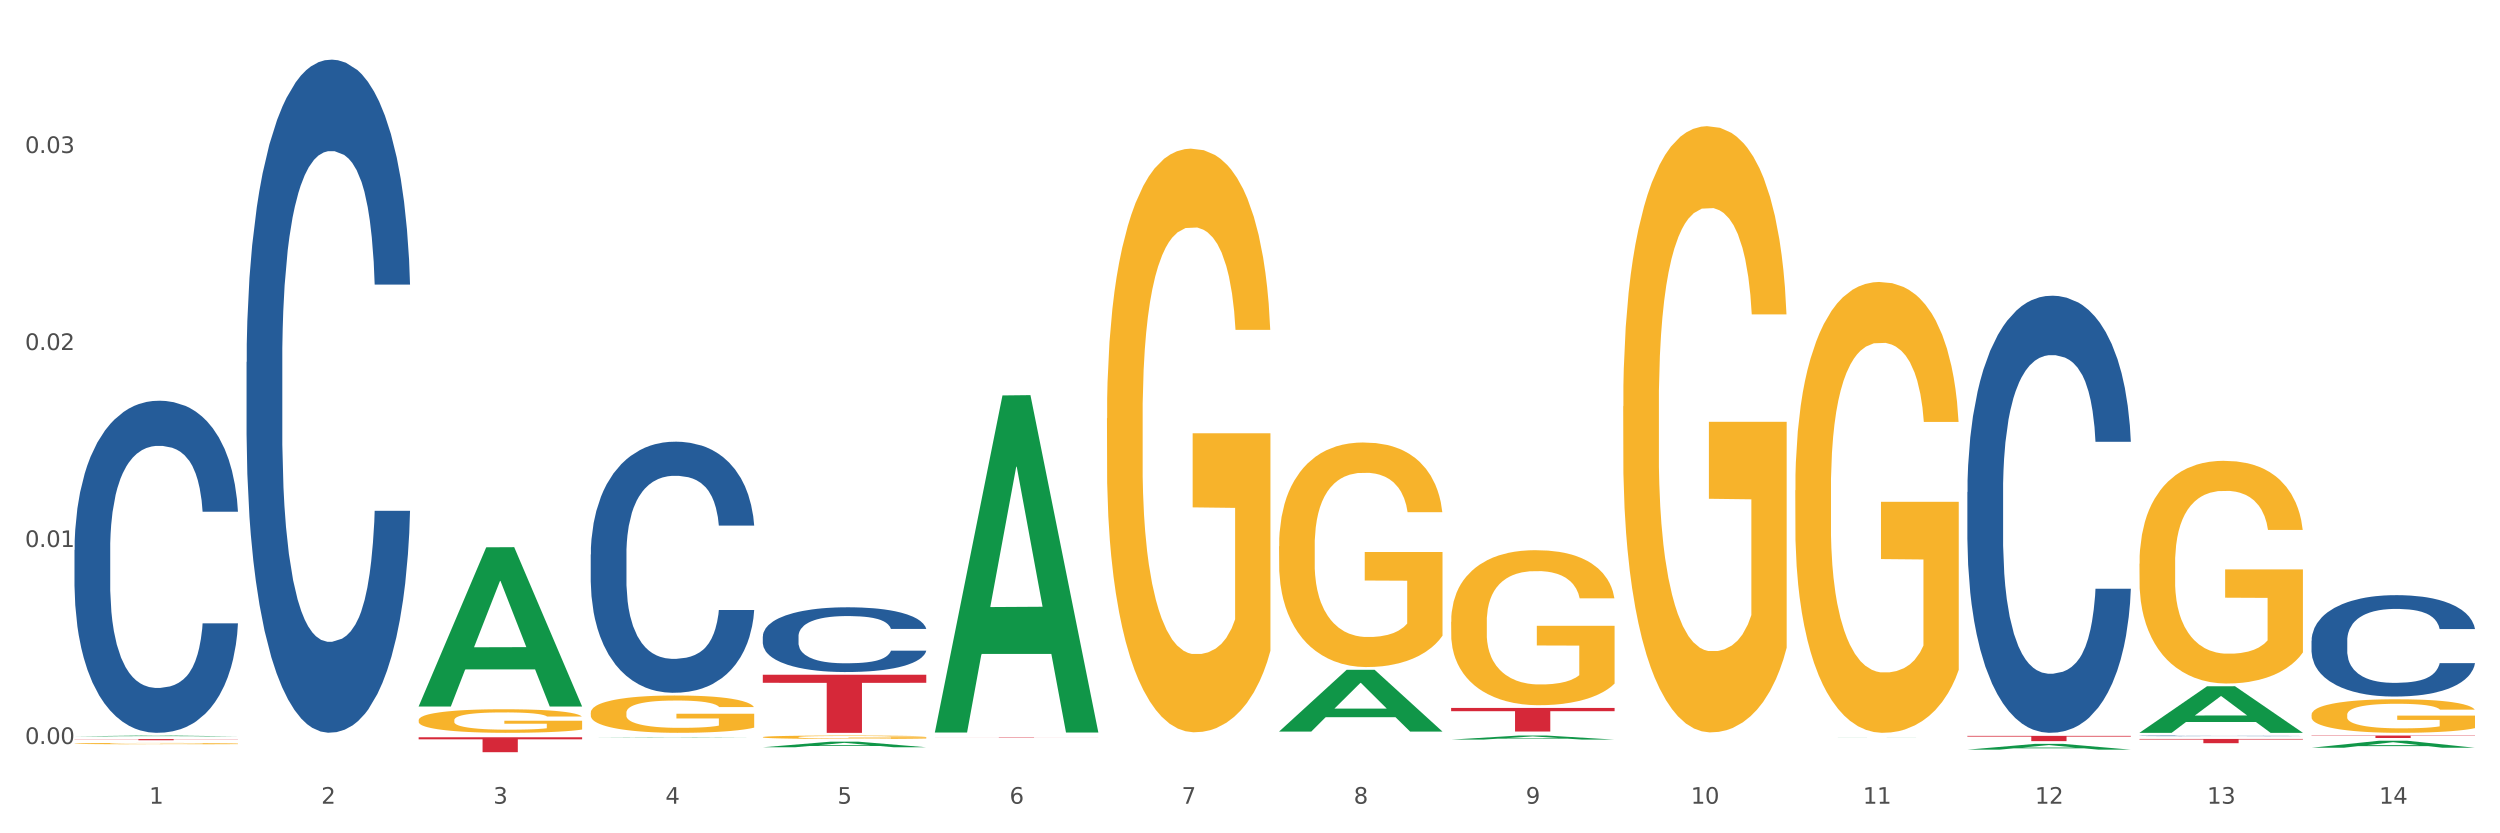 <?xml version="1.0" encoding="utf-8" standalone="no"?>
<!DOCTYPE svg PUBLIC "-//W3C//DTD SVG 1.1//EN"
  "http://www.w3.org/Graphics/SVG/1.1/DTD/svg11.dtd">
<svg xmlns:xlink="http://www.w3.org/1999/xlink" width="1080pt" height="360pt" viewBox="0 0 1080 360" xmlns="http://www.w3.org/2000/svg" version="1.1">
 <rect x="0" y="0" width="1080" height="360" fill="#333333" stroke="none"/>
 <defs>
  <style type="text/css">*{stroke-linejoin: round; stroke-linecap: butt}</style>
 </defs>
 <g id="figure_1">
  <g id="patch_1">
   <path d="M 0 360 
L 1080 360 
L 1080 0 
L 0 0 
z
" style="fill: #ffffff; stroke: #ffffff; stroke-linejoin: miter"/>
  </g>
  <g id="axes_1">
   <g id="matplotlib.axis_1">
    <g id="xtick_1">
     <g id="text_1">
      <!-- 1 -->
      <g style="fill: #4d4d4d" transform="translate(64.432 347.204) scale(0.096 -0.096)">
       <defs>
        <path id="DejaVuSans-31" d="M 794 531 
L 1825 531 
L 1825 4091 
L 703 3866 
L 703 4441 
L 1819 4666 
L 2450 4666 
L 2450 531 
L 3481 531 
L 3481 0 
L 794 0 
L 794 531 
z
" transform="scale(0.016)"/>
       </defs>
       <use xlink:href="#DejaVuSans-31"/>
      </g>
     </g>
    </g>
    <g id="xtick_2">
     <g id="text_2">
      <!-- 2 -->
      <g style="fill: #4d4d4d" transform="translate(138.771 347.204) scale(0.096 -0.096)">
       <defs>
        <path id="DejaVuSans-32" d="M 1228 531 
L 3431 531 
L 3431 0 
L 469 0 
L 469 531 
Q 828 903 1448 1529 
Q 2069 2156 2228 2338 
Q 2531 2678 2651 2914 
Q 2772 3150 2772 3378 
Q 2772 3750 2511 3984 
Q 2250 4219 1831 4219 
Q 1534 4219 1204 4116 
Q 875 4013 500 3803 
L 500 4441 
Q 881 4594 1212 4672 
Q 1544 4750 1819 4750 
Q 2544 4750 2975 4387 
Q 3406 4025 3406 3419 
Q 3406 3131 3298 2873 
Q 3191 2616 2906 2266 
Q 2828 2175 2409 1742 
Q 1991 1309 1228 531 
z
" transform="scale(0.016)"/>
       </defs>
       <use xlink:href="#DejaVuSans-32"/>
      </g>
     </g>
    </g>
    <g id="xtick_3">
     <g id="text_3">
      <!-- 3 -->
      <g style="fill: #4d4d4d" transform="translate(213.109 347.204) scale(0.096 -0.096)">
       <defs>
        <path id="DejaVuSans-33" d="M 2597 2516 
Q 3050 2419 3304 2112 
Q 3559 1806 3559 1356 
Q 3559 666 3084 287 
Q 2609 -91 1734 -91 
Q 1441 -91 1130 -33 
Q 819 25 488 141 
L 488 750 
Q 750 597 1062 519 
Q 1375 441 1716 441 
Q 2309 441 2620 675 
Q 2931 909 2931 1356 
Q 2931 1769 2642 2001 
Q 2353 2234 1838 2234 
L 1294 2234 
L 1294 2753 
L 1863 2753 
Q 2328 2753 2575 2939 
Q 2822 3125 2822 3475 
Q 2822 3834 2567 4026 
Q 2313 4219 1838 4219 
Q 1578 4219 1281 4162 
Q 984 4106 628 3988 
L 628 4550 
Q 988 4650 1302 4700 
Q 1616 4750 1894 4750 
Q 2613 4750 3031 4423 
Q 3450 4097 3450 3541 
Q 3450 3153 3228 2886 
Q 3006 2619 2597 2516 
z
" transform="scale(0.016)"/>
       </defs>
       <use xlink:href="#DejaVuSans-33"/>
      </g>
     </g>
    </g>
    <g id="xtick_4">
     <g id="text_4">
      <!-- 4 -->
      <g style="fill: #4d4d4d" transform="translate(287.448 347.204) scale(0.096 -0.096)">
       <defs>
        <path id="DejaVuSans-34" d="M 2419 4116 
L 825 1625 
L 2419 1625 
L 2419 4116 
z
M 2253 4666 
L 3047 4666 
L 3047 1625 
L 3713 1625 
L 3713 1100 
L 3047 1100 
L 3047 0 
L 2419 0 
L 2419 1100 
L 313 1100 
L 313 1709 
L 2253 4666 
z
" transform="scale(0.016)"/>
       </defs>
       <use xlink:href="#DejaVuSans-34"/>
      </g>
     </g>
    </g>
    <g id="xtick_5">
     <g id="text_5">
      <!-- 5 -->
      <g style="fill: #4d4d4d" transform="translate(361.787 347.204) scale(0.096 -0.096)">
       <defs>
        <path id="DejaVuSans-35" d="M 691 4666 
L 3169 4666 
L 3169 4134 
L 1269 4134 
L 1269 2991 
Q 1406 3038 1543 3061 
Q 1681 3084 1819 3084 
Q 2600 3084 3056 2656 
Q 3513 2228 3513 1497 
Q 3513 744 3044 326 
Q 2575 -91 1722 -91 
Q 1428 -91 1123 -41 
Q 819 9 494 109 
L 494 744 
Q 775 591 1075 516 
Q 1375 441 1709 441 
Q 2250 441 2565 725 
Q 2881 1009 2881 1497 
Q 2881 1984 2565 2268 
Q 2250 2553 1709 2553 
Q 1456 2553 1204 2497 
Q 953 2441 691 2322 
L 691 4666 
z
" transform="scale(0.016)"/>
       </defs>
       <use xlink:href="#DejaVuSans-35"/>
      </g>
     </g>
    </g>
    <g id="xtick_6">
     <g id="text_6">
      <!-- 6 -->
      <g style="fill: #4d4d4d" transform="translate(436.125 347.204) scale(0.096 -0.096)">
       <defs>
        <path id="DejaVuSans-36" d="M 2113 2584 
Q 1688 2584 1439 2293 
Q 1191 2003 1191 1497 
Q 1191 994 1439 701 
Q 1688 409 2113 409 
Q 2538 409 2786 701 
Q 3034 994 3034 1497 
Q 3034 2003 2786 2293 
Q 2538 2584 2113 2584 
z
M 3366 4563 
L 3366 3988 
Q 3128 4100 2886 4159 
Q 2644 4219 2406 4219 
Q 1781 4219 1451 3797 
Q 1122 3375 1075 2522 
Q 1259 2794 1537 2939 
Q 1816 3084 2150 3084 
Q 2853 3084 3261 2657 
Q 3669 2231 3669 1497 
Q 3669 778 3244 343 
Q 2819 -91 2113 -91 
Q 1303 -91 875 529 
Q 447 1150 447 2328 
Q 447 3434 972 4092 
Q 1497 4750 2381 4750 
Q 2619 4750 2861 4703 
Q 3103 4656 3366 4563 
z
" transform="scale(0.016)"/>
       </defs>
       <use xlink:href="#DejaVuSans-36"/>
      </g>
     </g>
    </g>
    <g id="xtick_7">
     <g id="text_7">
      <!-- 7 -->
      <g style="fill: #4d4d4d" transform="translate(510.464 347.204) scale(0.096 -0.096)">
       <defs>
        <path id="DejaVuSans-37" d="M 525 4666 
L 3525 4666 
L 3525 4397 
L 1831 0 
L 1172 0 
L 2766 4134 
L 525 4134 
L 525 4666 
z
" transform="scale(0.016)"/>
       </defs>
       <use xlink:href="#DejaVuSans-37"/>
      </g>
     </g>
    </g>
    <g id="xtick_8">
     <g id="text_8">
      <!-- 8 -->
      <g style="fill: #4d4d4d" transform="translate(584.803 347.204) scale(0.096 -0.096)">
       <defs>
        <path id="DejaVuSans-38" d="M 2034 2216 
Q 1584 2216 1326 1975 
Q 1069 1734 1069 1313 
Q 1069 891 1326 650 
Q 1584 409 2034 409 
Q 2484 409 2743 651 
Q 3003 894 3003 1313 
Q 3003 1734 2745 1975 
Q 2488 2216 2034 2216 
z
M 1403 2484 
Q 997 2584 770 2862 
Q 544 3141 544 3541 
Q 544 4100 942 4425 
Q 1341 4750 2034 4750 
Q 2731 4750 3128 4425 
Q 3525 4100 3525 3541 
Q 3525 3141 3298 2862 
Q 3072 2584 2669 2484 
Q 3125 2378 3379 2068 
Q 3634 1759 3634 1313 
Q 3634 634 3220 271 
Q 2806 -91 2034 -91 
Q 1263 -91 848 271 
Q 434 634 434 1313 
Q 434 1759 690 2068 
Q 947 2378 1403 2484 
z
M 1172 3481 
Q 1172 3119 1398 2916 
Q 1625 2713 2034 2713 
Q 2441 2713 2670 2916 
Q 2900 3119 2900 3481 
Q 2900 3844 2670 4047 
Q 2441 4250 2034 4250 
Q 1625 4250 1398 4047 
Q 1172 3844 1172 3481 
z
" transform="scale(0.016)"/>
       </defs>
       <use xlink:href="#DejaVuSans-38"/>
      </g>
     </g>
    </g>
    <g id="xtick_9">
     <g id="text_9">
      <!-- 9 -->
      <g style="fill: #4d4d4d" transform="translate(659.142 347.204) scale(0.096 -0.096)">
       <defs>
        <path id="DejaVuSans-39" d="M 703 97 
L 703 672 
Q 941 559 1184 500 
Q 1428 441 1663 441 
Q 2288 441 2617 861 
Q 2947 1281 2994 2138 
Q 2813 1869 2534 1725 
Q 2256 1581 1919 1581 
Q 1219 1581 811 2004 
Q 403 2428 403 3163 
Q 403 3881 828 4315 
Q 1253 4750 1959 4750 
Q 2769 4750 3195 4129 
Q 3622 3509 3622 2328 
Q 3622 1225 3098 567 
Q 2575 -91 1691 -91 
Q 1453 -91 1209 -44 
Q 966 3 703 97 
z
M 1959 2075 
Q 2384 2075 2632 2365 
Q 2881 2656 2881 3163 
Q 2881 3666 2632 3958 
Q 2384 4250 1959 4250 
Q 1534 4250 1286 3958 
Q 1038 3666 1038 3163 
Q 1038 2656 1286 2365 
Q 1534 2075 1959 2075 
z
" transform="scale(0.016)"/>
       </defs>
       <use xlink:href="#DejaVuSans-39"/>
      </g>
     </g>
    </g>
    <g id="xtick_10">
     <g id="text_10">
      <!-- 10 -->
      <g style="fill: #4d4d4d" transform="translate(730.426 347.204) scale(0.096 -0.096)">
       <defs>
        <path id="DejaVuSans-30" d="M 2034 4250 
Q 1547 4250 1301 3770 
Q 1056 3291 1056 2328 
Q 1056 1369 1301 889 
Q 1547 409 2034 409 
Q 2525 409 2770 889 
Q 3016 1369 3016 2328 
Q 3016 3291 2770 3770 
Q 2525 4250 2034 4250 
z
M 2034 4750 
Q 2819 4750 3233 4129 
Q 3647 3509 3647 2328 
Q 3647 1150 3233 529 
Q 2819 -91 2034 -91 
Q 1250 -91 836 529 
Q 422 1150 422 2328 
Q 422 3509 836 4129 
Q 1250 4750 2034 4750 
z
" transform="scale(0.016)"/>
       </defs>
       <use xlink:href="#DejaVuSans-31"/>
       <use xlink:href="#DejaVuSans-30" transform="translate(63.623 0)"/>
      </g>
     </g>
    </g>
    <g id="xtick_11">
     <g id="text_11">
      <!-- 11 -->
      <g style="fill: #4d4d4d" transform="translate(804.765 347.204) scale(0.096 -0.096)">
       <use xlink:href="#DejaVuSans-31"/>
       <use xlink:href="#DejaVuSans-31" transform="translate(63.623 0)"/>
      </g>
     </g>
    </g>
    <g id="xtick_12">
     <g id="text_12">
      <!-- 12 -->
      <g style="fill: #4d4d4d" transform="translate(879.104 347.204) scale(0.096 -0.096)">
       <use xlink:href="#DejaVuSans-31"/>
       <use xlink:href="#DejaVuSans-32" transform="translate(63.623 0)"/>
      </g>
     </g>
    </g>
    <g id="xtick_13">
     <g id="text_13">
      <!-- 13 -->
      <g style="fill: #4d4d4d" transform="translate(953.442 347.204) scale(0.096 -0.096)">
       <use xlink:href="#DejaVuSans-31"/>
       <use xlink:href="#DejaVuSans-33" transform="translate(63.623 0)"/>
      </g>
     </g>
    </g>
    <g id="xtick_14">
     <g id="text_14">
      <!-- 14 -->
      <g style="fill: #4d4d4d" transform="translate(1027.781 347.204) scale(0.096 -0.096)">
       <use xlink:href="#DejaVuSans-31"/>
       <use xlink:href="#DejaVuSans-34" transform="translate(63.623 0)"/>
      </g>
     </g>
    </g>
    <g id="xtick_15"/>
    <g id="xtick_16"/>
    <g id="xtick_17"/>
    <g id="xtick_18"/>
    <g id="xtick_19"/>
    <g id="xtick_20"/>
    <g id="xtick_21"/>
    <g id="xtick_22"/>
    <g id="xtick_23"/>
    <g id="xtick_24"/>
    <g id="xtick_25"/>
    <g id="xtick_26"/>
    <g id="xtick_27"/>
   </g>
   <g id="matplotlib.axis_2">
    <g id="ytick_1">
     <g id="text_15">
      <!-- 0.00 -->
      <g style="fill: #4d4d4d" transform="translate(10.8 321.401) scale(0.096 -0.096)">
       <defs>
        <path id="DejaVuSans-2e" d="M 684 794 
L 1344 794 
L 1344 0 
L 684 0 
L 684 794 
z
" transform="scale(0.016)"/>
       </defs>
       <use xlink:href="#DejaVuSans-30"/>
       <use xlink:href="#DejaVuSans-2e" transform="translate(63.623 0)"/>
       <use xlink:href="#DejaVuSans-30" transform="translate(95.41 0)"/>
       <use xlink:href="#DejaVuSans-30" transform="translate(159.033 0)"/>
      </g>
     </g>
    </g>
    <g id="ytick_2">
     <g id="text_16">
      <!-- 0.01 -->
      <g style="fill: #4d4d4d" transform="translate(10.8 236.3) scale(0.096 -0.096)">
       <use xlink:href="#DejaVuSans-30"/>
       <use xlink:href="#DejaVuSans-2e" transform="translate(63.623 0)"/>
       <use xlink:href="#DejaVuSans-30" transform="translate(95.41 0)"/>
       <use xlink:href="#DejaVuSans-31" transform="translate(159.033 0)"/>
      </g>
     </g>
    </g>
    <g id="ytick_3">
     <g id="text_17">
      <!-- 0.02 -->
      <g style="fill: #4d4d4d" transform="translate(10.8 151.199) scale(0.096 -0.096)">
       <use xlink:href="#DejaVuSans-30"/>
       <use xlink:href="#DejaVuSans-2e" transform="translate(63.623 0)"/>
       <use xlink:href="#DejaVuSans-30" transform="translate(95.41 0)"/>
       <use xlink:href="#DejaVuSans-32" transform="translate(159.033 0)"/>
      </g>
     </g>
    </g>
    <g id="ytick_4">
     <g id="text_18">
      <!-- 0.03 -->
      <g style="fill: #4d4d4d" transform="translate(10.8 66.098) scale(0.096 -0.096)">
       <use xlink:href="#DejaVuSans-30"/>
       <use xlink:href="#DejaVuSans-2e" transform="translate(63.623 0)"/>
       <use xlink:href="#DejaVuSans-30" transform="translate(95.41 0)"/>
       <use xlink:href="#DejaVuSans-33" transform="translate(159.033 0)"/>
      </g>
     </g>
    </g>
    <g id="ytick_5"/>
    <g id="ytick_6"/>
    <g id="ytick_7"/>
    <g id="ytick_8"/>
   </g>
   <g id="PolyCollection_1">
    <path d="M 32.175 318.117 
L 32.248 318.116 
L 61.37 317.754 
L 73.456 317.753 
L 102.797 318.117 
L 88.818 318.117 
L 82.484 318.033 
L 52.415 318.033 
L 52.197 318.034 
L 46.081 318.117 
L 32.175 318.117 
L 32.175 318.117 
L 56.201 317.982 
L 78.698 317.982 
L 67.559 317.831 
L 67.413 317.83 
L 67.267 317.831 
L 56.128 317.982 
L 56.201 317.982 
L 32.175 318.117 
z
" clip-path="url(#p3df655a1db)" style="fill: #109648"/>
    <path d="M 849.901 317.903 
L 920.523 317.903 
L 920.523 318.22 
L 892.742 318.222 
L 892.742 320.18 
L 877.514 320.18 
L 877.514 318.222 
L 849.901 318.22 
L 849.901 317.905 
L 849.901 317.903 
z
" clip-path="url(#p3df655a1db)" style="fill: #d62839"/>
    <path d="M 626.885 305.824 
L 697.506 305.824 
L 697.506 307.241 
L 669.726 307.25 
L 669.726 316.021 
L 654.497 316.021 
L 654.497 307.25 
L 626.885 307.241 
L 626.885 305.833 
L 626.885 305.824 
z
" clip-path="url(#p3df655a1db)" style="fill: #d62839"/>
    <path d="M 403.869 318.387 
L 474.49 318.387 
L 474.49 318.41 
L 446.71 318.41 
L 446.71 318.552 
L 431.481 318.552 
L 431.481 318.41 
L 403.869 318.41 
L 403.869 318.387 
L 403.869 318.387 
z
" clip-path="url(#p3df655a1db)" style="fill: #d62839"/>
    <path d="M 329.53 291.491 
L 400.152 291.491 
L 400.152 294.978 
L 372.371 295.001 
L 372.371 316.585 
L 357.143 316.585 
L 357.143 295.001 
L 329.53 294.978 
L 329.53 291.514 
L 329.53 291.491 
z
" clip-path="url(#p3df655a1db)" style="fill: #d62839"/>
    <path d="M 180.852 311.102 
L 180.936 311.093 
L 180.936 310.758 
L 181.103 310.469 
L 181.936 309.771 
L 183.187 309.194 
L 184.104 308.887 
L 185.021 308.635 
L 186.105 308.384 
L 187.439 308.123 
L 189.857 307.742 
L 191.358 307.546 
L 193.192 307.341 
L 196.528 307.044 
L 198.946 306.876 
L 201.447 306.736 
L 205.533 306.569 
L 208.201 306.494 
L 211.036 306.438 
L 214.454 306.401 
L 217.039 306.392 
L 222.709 306.42 
L 227.545 306.504 
L 229.879 306.569 
L 232.881 306.681 
L 234.465 306.755 
L 237.05 306.904 
L 239.718 307.099 
L 241.552 307.267 
L 244.304 307.583 
L 246.388 307.9 
L 248.306 308.291 
L 249.306 308.561 
L 250.057 308.812 
L 250.724 309.101 
L 251.391 309.557 
L 236.383 309.557 
L 235.799 309.231 
L 234.882 308.924 
L 233.548 308.626 
L 232.38 308.44 
L 230.379 308.207 
L 228.545 308.058 
L 226.627 307.947 
L 224.293 307.853 
L 222.458 307.807 
L 219.874 307.77 
L 214.788 307.779 
L 211.369 307.853 
L 209.034 307.947 
L 207.534 308.03 
L 206.2 308.123 
L 204.699 308.254 
L 202.948 308.449 
L 201.697 308.626 
L 200.446 308.85 
L 199.446 309.073 
L 198.529 309.334 
L 197.778 309.613 
L 197.195 309.901 
L 196.694 310.255 
L 196.277 310.842 
L 196.277 312.117 
L 196.444 312.406 
L 196.861 312.787 
L 197.361 313.076 
L 198.195 313.42 
L 198.946 313.653 
L 200.363 313.988 
L 201.947 314.267 
L 203.198 314.444 
L 204.449 314.593 
L 206.616 314.798 
L 209.034 314.966 
L 211.119 315.068 
L 213.954 315.161 
L 215.871 315.198 
L 217.539 315.217 
L 221.625 315.217 
L 224.543 315.189 
L 227.795 315.124 
L 230.296 315.04 
L 232.38 314.938 
L 234.715 314.77 
L 236.216 314.612 
L 236.216 312.666 
L 217.873 312.657 
L 217.873 311.363 
L 251.474 311.363 
L 251.474 315.161 
L 250.057 315.357 
L 248.473 315.534 
L 246.805 315.692 
L 244.304 315.887 
L 241.302 316.073 
L 238.634 316.204 
L 235.799 316.316 
L 232.464 316.418 
L 228.128 316.511 
L 225.46 316.548 
L 222.125 316.576 
L 218.206 316.585 
L 214.788 316.567 
L 211.452 316.52 
L 207.951 316.437 
L 204.532 316.316 
L 201.947 316.194 
L 199.362 316.046 
L 196.611 315.85 
L 194.443 315.664 
L 192.776 315.496 
L 190.941 315.282 
L 188.94 315.003 
L 187.439 314.752 
L 186.105 314.491 
L 184.688 314.156 
L 183.687 313.867 
L 182.687 313.504 
L 182.103 313.234 
L 181.436 312.815 
L 180.936 312.229 
L 180.852 311.102 
z
" clip-path="url(#p3df655a1db)" style="fill: #f7b32b"/>
    <path d="M 32.175 319.285 
L 102.797 319.285 
L 102.797 319.355 
L 75.017 319.356 
L 75.017 319.787 
L 59.788 319.787 
L 59.788 319.356 
L 32.175 319.355 
L 32.175 319.286 
L 32.175 319.285 
z
" clip-path="url(#p3df655a1db)" style="fill: #d62839"/>
    <path d="M 32.175 237.573 
L 32.258 237.442 
L 32.258 233.773 
L 32.509 228.794 
L 33.427 219.621 
L 34.596 212.677 
L 36.599 204.553 
L 37.684 201.146 
L 39.104 197.346 
L 42.025 191.187 
L 45.364 185.946 
L 47.702 183.063 
L 49.455 181.229 
L 53.378 177.953 
L 55.632 176.512 
L 57.969 175.332 
L 59.973 174.546 
L 63.312 173.629 
L 65.983 173.236 
L 69.072 173.105 
L 71.66 173.236 
L 75.082 173.76 
L 80.091 175.332 
L 82.011 176.25 
L 84.599 177.822 
L 87.27 179.918 
L 89.44 182.015 
L 91.945 185.029 
L 94.533 188.96 
L 97.037 193.939 
L 98.79 198.525 
L 100.209 203.373 
L 101.461 209.27 
L 102.379 215.69 
L 102.797 221.063 
L 87.52 221.063 
L 87.103 216.214 
L 86.268 210.973 
L 85.434 207.435 
L 84.515 204.553 
L 83.096 201.277 
L 81.844 199.18 
L 79.757 196.691 
L 77.837 195.118 
L 76.251 194.201 
L 74.331 193.415 
L 70.241 192.629 
L 67.319 192.629 
L 65.482 192.891 
L 63.229 193.546 
L 61.309 194.463 
L 59.055 196.035 
L 57.302 197.739 
L 55.549 199.966 
L 54.547 201.539 
L 53.044 204.422 
L 52.043 206.78 
L 50.707 210.842 
L 49.956 213.725 
L 48.62 221.194 
L 48.036 226.697 
L 47.785 230.497 
L 47.618 234.69 
L 47.618 255.131 
L 48.119 264.303 
L 48.537 268.234 
L 49.204 272.69 
L 50.457 278.455 
L 52.293 284.089 
L 54.213 288.151 
L 55.799 290.641 
L 57.302 292.475 
L 58.804 293.917 
L 60.641 295.227 
L 62.143 296.013 
L 64.397 296.8 
L 67.069 297.193 
L 69.155 297.193 
L 73.413 296.537 
L 75.333 295.882 
L 77.169 294.965 
L 79.173 293.524 
L 80.759 291.951 
L 81.677 290.772 
L 83.18 288.282 
L 84.348 285.662 
L 85.35 282.648 
L 86.018 280.027 
L 86.769 276.096 
L 87.353 271.641 
L 87.52 269.283 
L 102.797 269.283 
L 102.463 274 
L 101.879 278.586 
L 100.71 284.745 
L 99.792 288.282 
L 98.372 292.607 
L 96.87 296.275 
L 94.783 300.337 
L 92.863 303.351 
L 90.86 305.972 
L 88.689 308.33 
L 84.766 311.606 
L 83.347 312.523 
L 80.341 314.096 
L 78.004 315.013 
L 74.581 315.93 
L 71.075 316.454 
L 67.402 316.585 
L 64.147 316.323 
L 60.557 315.537 
L 58.303 314.751 
L 55.799 313.572 
L 52.877 311.737 
L 50.123 309.51 
L 47.535 306.889 
L 45.114 303.875 
L 42.86 300.468 
L 39.938 294.834 
L 37.768 289.331 
L 36.182 284.22 
L 35.097 279.896 
L 34.011 274.393 
L 33.427 270.593 
L 32.509 261.421 
L 32.175 252.904 
L 32.175 237.573 
z
" clip-path="url(#p3df655a1db)" style="fill: #255c99"/>
    <path d="M 106.514 156.415 
L 106.597 156.149 
L 106.597 148.714 
L 106.848 138.622 
L 107.766 120.033 
L 108.935 105.959 
L 110.938 89.494 
L 112.023 82.589 
L 113.442 74.888 
L 116.364 62.407 
L 119.703 51.784 
L 122.04 45.942 
L 123.794 42.224 
L 127.717 35.585 
L 129.971 32.664 
L 132.308 30.274 
L 134.312 28.681 
L 137.651 26.822 
L 140.322 26.025 
L 143.411 25.759 
L 145.998 26.025 
L 149.421 27.087 
L 154.43 30.274 
L 156.35 32.133 
L 158.937 35.32 
L 161.609 39.569 
L 163.779 43.818 
L 166.283 49.925 
L 168.871 57.892 
L 171.376 67.984 
L 173.129 77.278 
L 174.548 87.104 
L 175.8 99.054 
L 176.718 112.066 
L 177.135 122.954 
L 161.859 122.954 
L 161.442 113.129 
L 160.607 102.506 
L 159.772 95.336 
L 158.854 89.494 
L 157.435 82.855 
L 156.183 78.606 
L 154.096 73.56 
L 152.176 70.374 
L 150.59 68.515 
L 148.67 66.921 
L 144.579 65.328 
L 141.658 65.328 
L 139.821 65.859 
L 137.567 67.187 
L 135.647 69.046 
L 133.393 72.232 
L 131.64 75.685 
L 129.887 80.199 
L 128.886 83.386 
L 127.383 89.228 
L 126.381 94.008 
L 125.046 102.241 
L 124.294 108.083 
L 122.959 123.22 
L 122.374 134.373 
L 122.124 142.075 
L 121.957 150.573 
L 121.957 192 
L 122.458 210.589 
L 122.875 218.556 
L 123.543 227.585 
L 124.795 239.27 
L 126.632 250.689 
L 128.552 258.921 
L 130.138 263.967 
L 131.64 267.685 
L 133.143 270.606 
L 134.979 273.261 
L 136.482 274.855 
L 138.736 276.448 
L 141.407 277.245 
L 143.494 277.245 
L 147.751 275.917 
L 149.671 274.589 
L 151.508 272.73 
L 153.511 269.809 
L 155.097 266.622 
L 156.016 264.232 
L 157.518 259.187 
L 158.687 253.875 
L 159.689 247.768 
L 160.357 242.456 
L 161.108 234.49 
L 161.692 225.461 
L 161.859 220.68 
L 177.135 220.68 
L 176.802 230.241 
L 176.217 239.535 
L 175.049 252.016 
L 174.13 259.187 
L 172.711 267.95 
L 171.209 275.386 
L 169.122 283.618 
L 167.202 289.726 
L 165.198 295.037 
L 163.028 299.817 
L 159.104 306.456 
L 157.685 308.315 
L 154.68 311.502 
L 152.343 313.361 
L 148.92 315.22 
L 145.414 316.282 
L 141.741 316.548 
L 138.486 316.016 
L 134.896 314.423 
L 132.642 312.83 
L 130.138 310.44 
L 127.216 306.722 
L 124.461 302.207 
L 121.874 296.896 
L 119.453 290.788 
L 117.199 283.884 
L 114.277 272.465 
L 112.107 261.311 
L 110.521 250.954 
L 109.435 242.191 
L 108.35 231.037 
L 107.766 223.336 
L 106.848 204.747 
L 106.514 187.485 
L 106.514 156.415 
z
" clip-path="url(#p3df655a1db)" style="fill: #255c99"/>
    <path d="M 255.191 239.545 
L 255.275 239.446 
L 255.275 236.672 
L 255.525 232.907 
L 256.443 225.972 
L 257.612 220.721 
L 259.615 214.578 
L 260.701 212.002 
L 262.12 209.129 
L 265.041 204.472 
L 268.381 200.509 
L 270.718 198.33 
L 272.471 196.943 
L 276.394 194.466 
L 278.648 193.376 
L 280.986 192.484 
L 282.989 191.89 
L 286.328 191.196 
L 288.999 190.899 
L 292.088 190.8 
L 294.676 190.899 
L 298.098 191.296 
L 303.107 192.484 
L 305.027 193.178 
L 307.615 194.367 
L 310.286 195.952 
L 312.457 197.537 
L 314.961 199.816 
L 317.549 202.788 
L 320.053 206.553 
L 321.806 210.021 
L 323.225 213.686 
L 324.477 218.145 
L 325.396 222.999 
L 325.813 227.061 
L 310.537 227.061 
L 310.119 223.396 
L 309.284 219.433 
L 308.45 216.758 
L 307.531 214.578 
L 306.112 212.101 
L 304.86 210.516 
L 302.773 208.634 
L 300.853 207.445 
L 299.267 206.751 
L 297.347 206.157 
L 293.257 205.562 
L 290.335 205.562 
L 288.499 205.76 
L 286.245 206.256 
L 284.325 206.949 
L 282.071 208.138 
L 280.318 209.426 
L 278.565 211.11 
L 277.563 212.299 
L 276.06 214.479 
L 275.059 216.262 
L 273.723 219.334 
L 272.972 221.513 
L 271.636 227.161 
L 271.052 231.322 
L 270.801 234.195 
L 270.634 237.365 
L 270.634 252.821 
L 271.135 259.756 
L 271.553 262.728 
L 272.22 266.097 
L 273.473 270.456 
L 275.309 274.716 
L 277.229 277.788 
L 278.815 279.67 
L 280.318 281.057 
L 281.82 282.147 
L 283.657 283.138 
L 285.159 283.732 
L 287.413 284.327 
L 290.085 284.624 
L 292.172 284.624 
L 296.429 284.128 
L 298.349 283.633 
L 300.185 282.94 
L 302.189 281.85 
L 303.775 280.661 
L 304.693 279.769 
L 306.196 277.887 
L 307.364 275.905 
L 308.366 273.627 
L 309.034 271.645 
L 309.785 268.673 
L 310.37 265.304 
L 310.537 263.521 
L 325.813 263.521 
L 325.479 267.088 
L 324.895 270.555 
L 323.726 275.212 
L 322.808 277.887 
L 321.389 281.156 
L 319.886 283.93 
L 317.799 287.002 
L 315.879 289.28 
L 313.876 291.262 
L 311.705 293.045 
L 307.782 295.522 
L 306.363 296.216 
L 303.358 297.404 
L 301.02 298.098 
L 297.598 298.792 
L 294.092 299.188 
L 290.419 299.287 
L 287.163 299.089 
L 283.573 298.494 
L 281.32 297.9 
L 278.815 297.008 
L 275.893 295.621 
L 273.139 293.937 
L 270.551 291.955 
L 268.13 289.677 
L 265.876 287.101 
L 262.955 282.841 
L 260.784 278.679 
L 259.198 274.815 
L 258.113 271.546 
L 257.028 267.385 
L 256.443 264.512 
L 255.525 257.576 
L 255.191 251.137 
L 255.191 239.545 
z
" clip-path="url(#p3df655a1db)" style="fill: #255c99"/>
    <path d="M 329.53 274.916 
L 329.613 274.89 
L 329.613 274.175 
L 329.864 273.204 
L 330.782 271.415 
L 331.951 270.061 
L 333.954 268.477 
L 335.039 267.813 
L 336.458 267.072 
L 339.38 265.871 
L 342.719 264.849 
L 345.057 264.287 
L 346.81 263.929 
L 350.733 263.29 
L 352.987 263.009 
L 355.324 262.779 
L 357.328 262.626 
L 360.667 262.447 
L 363.338 262.371 
L 366.427 262.345 
L 369.015 262.371 
L 372.437 262.473 
L 377.446 262.779 
L 379.366 262.958 
L 381.954 263.265 
L 384.625 263.674 
L 386.795 264.082 
L 389.3 264.67 
L 391.887 265.437 
L 394.392 266.408 
L 396.145 267.302 
L 397.564 268.247 
L 398.816 269.397 
L 399.734 270.649 
L 400.152 271.696 
L 384.875 271.696 
L 384.458 270.751 
L 383.623 269.729 
L 382.788 269.039 
L 381.87 268.477 
L 380.451 267.838 
L 379.199 267.43 
L 377.112 266.944 
L 375.192 266.637 
L 373.606 266.459 
L 371.686 266.305 
L 367.595 266.152 
L 364.674 266.152 
L 362.837 266.203 
L 360.583 266.331 
L 358.663 266.51 
L 356.41 266.816 
L 354.656 267.148 
L 352.903 267.583 
L 351.902 267.889 
L 350.399 268.452 
L 349.397 268.911 
L 348.062 269.704 
L 347.31 270.266 
L 345.975 271.722 
L 345.391 272.795 
L 345.14 273.536 
L 344.973 274.354 
L 344.973 278.339 
L 345.474 280.128 
L 345.891 280.895 
L 346.559 281.763 
L 347.811 282.887 
L 349.648 283.986 
L 351.568 284.778 
L 353.154 285.264 
L 354.656 285.621 
L 356.159 285.902 
L 357.996 286.158 
L 359.498 286.311 
L 361.752 286.464 
L 364.423 286.541 
L 366.51 286.541 
L 370.768 286.413 
L 372.688 286.286 
L 374.524 286.107 
L 376.528 285.826 
L 378.114 285.519 
L 379.032 285.289 
L 380.534 284.804 
L 381.703 284.293 
L 382.705 283.705 
L 383.373 283.194 
L 384.124 282.428 
L 384.708 281.559 
L 384.875 281.099 
L 400.152 281.099 
L 399.818 282.019 
L 399.233 282.913 
L 398.065 284.114 
L 397.146 284.804 
L 395.727 285.647 
L 394.225 286.362 
L 392.138 287.154 
L 390.218 287.742 
L 388.214 288.253 
L 386.044 288.713 
L 382.121 289.352 
L 380.701 289.53 
L 377.696 289.837 
L 375.359 290.016 
L 371.936 290.195 
L 368.43 290.297 
L 364.757 290.323 
L 361.502 290.271 
L 357.912 290.118 
L 355.658 289.965 
L 353.154 289.735 
L 350.232 289.377 
L 347.477 288.943 
L 344.89 288.432 
L 342.469 287.844 
L 340.215 287.18 
L 337.293 286.081 
L 335.123 285.008 
L 333.537 284.012 
L 332.452 283.168 
L 331.366 282.095 
L 330.782 281.354 
L 329.864 279.566 
L 329.53 277.905 
L 329.53 274.916 
z
" clip-path="url(#p3df655a1db)" style="fill: #255c99"/>
    <path d="M 924.24 319.209 
L 994.861 319.209 
L 994.861 319.466 
L 967.081 319.468 
L 967.081 321.06 
L 951.852 321.06 
L 951.852 319.468 
L 924.24 319.466 
L 924.24 319.211 
L 924.24 319.209 
z
" clip-path="url(#p3df655a1db)" style="fill: #d62839"/>
    <path d="M 849.901 212.591 
L 849.984 212.418 
L 849.984 207.59 
L 850.235 201.036 
L 851.153 188.964 
L 852.322 179.823 
L 854.325 169.131 
L 855.41 164.647 
L 856.829 159.645 
L 859.751 151.539 
L 863.09 144.641 
L 865.428 140.847 
L 867.181 138.432 
L 871.104 134.121 
L 873.358 132.224 
L 875.695 130.672 
L 877.699 129.637 
L 881.038 128.43 
L 883.709 127.912 
L 886.798 127.74 
L 889.386 127.912 
L 892.808 128.602 
L 897.817 130.672 
L 899.737 131.879 
L 902.325 133.948 
L 904.996 136.708 
L 907.166 139.467 
L 909.671 143.434 
L 912.258 148.608 
L 914.763 155.161 
L 916.516 161.197 
L 917.935 167.578 
L 919.187 175.339 
L 920.105 183.79 
L 920.523 190.861 
L 905.246 190.861 
L 904.829 184.48 
L 903.994 177.581 
L 903.159 172.925 
L 902.241 169.131 
L 900.822 164.819 
L 899.57 162.06 
L 897.483 158.783 
L 895.563 156.713 
L 893.977 155.506 
L 892.057 154.471 
L 887.966 153.437 
L 885.045 153.437 
L 883.208 153.781 
L 880.954 154.644 
L 879.034 155.851 
L 876.78 157.921 
L 875.027 160.163 
L 873.274 163.094 
L 872.273 165.164 
L 870.77 168.958 
L 869.768 172.062 
L 868.433 177.409 
L 867.681 181.203 
L 866.346 191.033 
L 865.761 198.277 
L 865.511 203.278 
L 865.344 208.797 
L 865.344 235.701 
L 865.845 247.773 
L 866.262 252.947 
L 866.93 258.811 
L 868.182 266.399 
L 870.019 273.815 
L 871.939 279.161 
L 873.525 282.438 
L 875.027 284.852 
L 876.53 286.75 
L 878.367 288.474 
L 879.869 289.509 
L 882.123 290.544 
L 884.794 291.061 
L 886.881 291.061 
L 891.139 290.199 
L 893.059 289.336 
L 894.895 288.129 
L 896.899 286.232 
L 898.485 284.163 
L 899.403 282.61 
L 900.905 279.334 
L 902.074 275.884 
L 903.076 271.918 
L 903.744 268.469 
L 904.495 263.295 
L 905.079 257.431 
L 905.246 254.327 
L 920.523 254.327 
L 920.189 260.535 
L 919.604 266.572 
L 918.436 274.677 
L 917.517 279.334 
L 916.098 285.025 
L 914.596 289.854 
L 912.509 295.2 
L 910.589 299.167 
L 908.585 302.616 
L 906.415 305.72 
L 902.491 310.032 
L 901.072 311.239 
L 898.067 313.309 
L 895.73 314.516 
L 892.307 315.723 
L 888.801 316.413 
L 885.128 316.585 
L 881.873 316.241 
L 878.283 315.206 
L 876.029 314.171 
L 873.525 312.619 
L 870.603 310.204 
L 867.848 307.273 
L 865.261 303.823 
L 862.84 299.857 
L 860.586 295.373 
L 857.664 287.957 
L 855.494 280.713 
L 853.908 273.987 
L 852.823 268.296 
L 851.737 261.053 
L 851.153 256.051 
L 850.235 243.979 
L 849.901 232.769 
L 849.901 212.591 
z
" clip-path="url(#p3df655a1db)" style="fill: #255c99"/>
    <path d="M 998.578 276.787 
L 998.662 276.747 
L 998.662 275.627 
L 998.912 274.106 
L 999.83 271.306 
L 1000.999 269.185 
L 1003.003 266.705 
L 1004.088 265.664 
L 1005.507 264.504 
L 1008.429 262.624 
L 1011.768 261.023 
L 1014.105 260.143 
L 1015.858 259.583 
L 1019.781 258.583 
L 1022.035 258.142 
L 1024.373 257.782 
L 1026.376 257.542 
L 1029.715 257.262 
L 1032.387 257.142 
L 1035.475 257.102 
L 1038.063 257.142 
L 1041.486 257.302 
L 1046.494 257.782 
L 1048.414 258.062 
L 1051.002 258.543 
L 1053.673 259.183 
L 1055.844 259.823 
L 1058.348 260.743 
L 1060.936 261.943 
L 1063.44 263.464 
L 1065.193 264.864 
L 1066.612 266.345 
L 1067.864 268.145 
L 1068.783 270.105 
L 1069.2 271.746 
L 1053.924 271.746 
L 1053.506 270.266 
L 1052.671 268.665 
L 1051.837 267.585 
L 1050.918 266.705 
L 1049.499 265.704 
L 1048.247 265.064 
L 1046.16 264.304 
L 1044.24 263.824 
L 1042.654 263.544 
L 1040.734 263.304 
L 1036.644 263.064 
L 1033.722 263.064 
L 1031.886 263.144 
L 1029.632 263.344 
L 1027.712 263.624 
L 1025.458 264.104 
L 1023.705 264.624 
L 1021.952 265.304 
L 1020.95 265.784 
L 1019.448 266.665 
L 1018.446 267.385 
L 1017.11 268.625 
L 1016.359 269.505 
L 1015.023 271.786 
L 1014.439 273.466 
L 1014.188 274.627 
L 1014.022 275.907 
L 1014.022 282.148 
L 1014.522 284.949 
L 1014.94 286.149 
L 1015.608 287.51 
L 1016.86 289.27 
L 1018.696 290.991 
L 1020.616 292.231 
L 1022.202 292.991 
L 1023.705 293.551 
L 1025.207 293.991 
L 1027.044 294.392 
L 1028.547 294.632 
L 1030.8 294.872 
L 1033.472 294.992 
L 1035.559 294.992 
L 1039.816 294.792 
L 1041.736 294.592 
L 1043.572 294.312 
L 1045.576 293.871 
L 1047.162 293.391 
L 1048.08 293.031 
L 1049.583 292.271 
L 1050.752 291.471 
L 1051.753 290.551 
L 1052.421 289.75 
L 1053.172 288.55 
L 1053.757 287.19 
L 1053.924 286.47 
L 1069.2 286.47 
L 1068.866 287.91 
L 1068.282 289.31 
L 1067.113 291.191 
L 1066.195 292.271 
L 1064.776 293.591 
L 1063.273 294.712 
L 1061.186 295.952 
L 1059.266 296.872 
L 1057.263 297.672 
L 1055.092 298.393 
L 1051.169 299.393 
L 1049.75 299.673 
L 1046.745 300.153 
L 1044.407 300.433 
L 1040.985 300.713 
L 1037.479 300.873 
L 1033.806 300.913 
L 1030.55 300.833 
L 1026.96 300.593 
L 1024.707 300.353 
L 1022.202 299.993 
L 1019.281 299.433 
L 1016.526 298.753 
L 1013.938 297.952 
L 1011.517 297.032 
L 1009.263 295.992 
L 1006.342 294.272 
L 1004.171 292.591 
L 1002.585 291.031 
L 1001.5 289.71 
L 1000.415 288.03 
L 999.83 286.87 
L 998.912 284.069 
L 998.578 281.468 
L 998.578 276.787 
z
" clip-path="url(#p3df655a1db)" style="fill: #255c99"/>
    <path d="M 998.578 308.784 
L 998.662 308.77 
L 998.662 308.293 
L 998.828 307.883 
L 999.662 306.889 
L 1000.913 306.068 
L 1001.83 305.631 
L 1002.747 305.273 
L 1003.831 304.916 
L 1005.165 304.545 
L 1007.583 304.002 
L 1009.084 303.724 
L 1010.918 303.432 
L 1014.253 303.008 
L 1016.671 302.77 
L 1019.173 302.571 
L 1023.258 302.333 
L 1025.926 302.227 
L 1028.761 302.147 
L 1032.18 302.094 
L 1034.765 302.081 
L 1040.434 302.121 
L 1045.27 302.24 
L 1047.605 302.333 
L 1050.607 302.492 
L 1052.191 302.598 
L 1054.775 302.81 
L 1057.444 303.088 
L 1059.278 303.326 
L 1062.029 303.777 
L 1064.114 304.227 
L 1066.032 304.783 
L 1067.032 305.167 
L 1067.783 305.525 
L 1068.45 305.936 
L 1069.117 306.585 
L 1054.108 306.585 
L 1053.525 306.121 
L 1052.608 305.684 
L 1051.274 305.26 
L 1050.106 304.995 
L 1048.105 304.664 
L 1046.271 304.452 
L 1044.353 304.293 
L 1042.019 304.161 
L 1040.184 304.095 
L 1037.599 304.042 
L 1032.513 304.055 
L 1029.095 304.161 
L 1026.76 304.293 
L 1025.259 304.412 
L 1023.925 304.545 
L 1022.425 304.73 
L 1020.674 305.008 
L 1019.423 305.26 
L 1018.172 305.578 
L 1017.172 305.896 
L 1016.255 306.267 
L 1015.504 306.664 
L 1014.92 307.075 
L 1014.42 307.578 
L 1014.003 308.413 
L 1014.003 310.227 
L 1014.17 310.638 
L 1014.587 311.181 
L 1015.087 311.592 
L 1015.921 312.082 
L 1016.671 312.413 
L 1018.089 312.89 
L 1019.673 313.287 
L 1020.924 313.539 
L 1022.174 313.751 
L 1024.342 314.042 
L 1026.76 314.281 
L 1028.845 314.426 
L 1031.68 314.559 
L 1033.597 314.612 
L 1035.265 314.638 
L 1039.35 314.638 
L 1042.269 314.599 
L 1045.52 314.506 
L 1048.022 314.387 
L 1050.106 314.241 
L 1052.441 314.003 
L 1053.942 313.777 
L 1053.942 311.009 
L 1035.598 310.996 
L 1035.598 309.154 
L 1069.2 309.154 
L 1069.2 314.559 
L 1067.783 314.837 
L 1066.198 315.089 
L 1064.531 315.314 
L 1062.029 315.592 
L 1059.028 315.857 
L 1056.36 316.042 
L 1053.525 316.201 
L 1050.19 316.347 
L 1045.854 316.48 
L 1043.186 316.532 
L 1039.851 316.572 
L 1035.932 316.585 
L 1032.513 316.559 
L 1029.178 316.493 
L 1025.676 316.374 
L 1022.258 316.201 
L 1019.673 316.029 
L 1017.088 315.817 
L 1014.337 315.539 
L 1012.169 315.274 
L 1010.501 315.036 
L 1008.667 314.731 
L 1006.666 314.334 
L 1005.165 313.976 
L 1003.831 313.605 
L 1002.414 313.128 
L 1001.413 312.718 
L 1000.413 312.201 
L 999.829 311.817 
L 999.162 311.221 
L 998.662 310.386 
L 998.578 308.784 
z
" clip-path="url(#p3df655a1db)" style="fill: #f7b32b"/>
    <path d="M 924.24 243.529 
L 924.323 243.441 
L 924.323 240.278 
L 924.49 237.554 
L 925.323 230.964 
L 926.574 225.516 
L 927.491 222.616 
L 928.408 220.244 
L 929.492 217.871 
L 930.826 215.411 
L 933.244 211.808 
L 934.745 209.963 
L 936.58 208.03 
L 939.915 205.218 
L 942.333 203.636 
L 944.834 202.318 
L 948.92 200.737 
L 951.588 200.034 
L 954.423 199.507 
L 957.841 199.155 
L 960.426 199.067 
L 966.096 199.331 
L 970.932 200.122 
L 973.266 200.737 
L 976.268 201.791 
L 977.852 202.494 
L 980.437 203.9 
L 983.105 205.745 
L 984.939 207.327 
L 987.691 210.315 
L 989.775 213.302 
L 991.693 216.993 
L 992.693 219.541 
L 993.444 221.913 
L 994.111 224.637 
L 994.778 228.943 
L 979.77 228.943 
L 979.186 225.867 
L 978.269 222.968 
L 976.935 220.156 
L 975.768 218.398 
L 973.766 216.202 
L 971.932 214.796 
L 970.014 213.741 
L 967.68 212.863 
L 965.845 212.423 
L 963.261 212.072 
L 958.175 212.16 
L 954.756 212.863 
L 952.422 213.741 
L 950.921 214.532 
L 949.587 215.411 
L 948.086 216.641 
L 946.335 218.486 
L 945.084 220.156 
L 943.834 222.265 
L 942.833 224.374 
L 941.916 226.834 
L 941.165 229.47 
L 940.582 232.194 
L 940.081 235.533 
L 939.665 241.069 
L 939.665 253.107 
L 939.831 255.831 
L 940.248 259.433 
L 940.749 262.157 
L 941.582 265.408 
L 942.333 267.605 
L 943.75 270.768 
L 945.334 273.404 
L 946.585 275.074 
L 947.836 276.48 
L 950.004 278.413 
L 952.422 279.995 
L 954.506 280.961 
L 957.341 281.84 
L 959.259 282.191 
L 960.926 282.367 
L 965.012 282.367 
L 967.93 282.103 
L 971.182 281.488 
L 973.683 280.698 
L 975.768 279.731 
L 978.102 278.149 
L 979.603 276.656 
L 979.603 258.291 
L 961.26 258.203 
L 961.26 245.989 
L 994.861 245.989 
L 994.861 281.84 
L 993.444 283.685 
L 991.86 285.355 
L 990.192 286.848 
L 987.691 288.694 
L 984.689 290.451 
L 982.021 291.681 
L 979.186 292.736 
L 975.851 293.702 
L 971.515 294.581 
L 968.847 294.932 
L 965.512 295.196 
L 961.593 295.284 
L 958.175 295.108 
L 954.84 294.669 
L 951.338 293.878 
L 947.919 292.736 
L 945.334 291.593 
L 942.75 290.187 
L 939.998 288.342 
L 937.83 286.585 
L 936.163 285.003 
L 934.328 282.982 
L 932.327 280.346 
L 930.826 277.974 
L 929.492 275.513 
L 928.075 272.35 
L 927.074 269.626 
L 926.074 266.199 
L 925.49 263.651 
L 924.823 259.697 
L 924.323 254.161 
L 924.24 243.529 
z
" clip-path="url(#p3df655a1db)" style="fill: #f7b32b"/>
    <path d="M 775.562 211.81 
L 775.645 211.633 
L 775.645 205.229 
L 775.812 199.714 
L 776.646 186.373 
L 777.897 175.344 
L 778.814 169.473 
L 779.731 164.671 
L 780.815 159.868 
L 782.149 154.887 
L 784.567 147.593 
L 786.068 143.858 
L 787.902 139.944 
L 791.237 134.252 
L 793.655 131.05 
L 796.157 128.382 
L 800.242 125.18 
L 802.91 123.757 
L 805.745 122.689 
L 809.164 121.978 
L 811.748 121.8 
L 817.418 122.334 
L 822.254 123.935 
L 824.589 125.18 
L 827.59 127.314 
L 829.175 128.737 
L 831.759 131.584 
L 834.427 135.319 
L 836.262 138.521 
L 839.013 144.569 
L 841.098 150.617 
L 843.015 158.089 
L 844.016 163.247 
L 844.766 168.05 
L 845.433 173.565 
L 846.1 182.281 
L 831.092 182.281 
L 830.509 176.055 
L 829.592 170.185 
L 828.257 164.493 
L 827.09 160.935 
L 825.089 156.488 
L 823.255 153.642 
L 821.337 151.507 
L 819.002 149.728 
L 817.168 148.839 
L 814.583 148.127 
L 809.497 148.305 
L 806.079 149.728 
L 803.744 151.507 
L 802.243 153.108 
L 800.909 154.887 
L 799.408 157.377 
L 797.657 161.113 
L 796.407 164.493 
L 795.156 168.762 
L 794.156 173.031 
L 793.238 178.012 
L 792.488 183.349 
L 791.904 188.863 
L 791.404 195.623 
L 790.987 206.83 
L 790.987 231.2 
L 791.154 236.714 
L 791.571 244.008 
L 792.071 249.522 
L 792.905 256.104 
L 793.655 260.551 
L 795.073 266.955 
L 796.657 272.292 
L 797.908 275.672 
L 799.158 278.518 
L 801.326 282.431 
L 803.744 285.633 
L 805.829 287.59 
L 808.663 289.369 
L 810.581 290.08 
L 812.249 290.436 
L 816.334 290.436 
L 819.253 289.903 
L 822.504 288.657 
L 825.006 287.056 
L 827.09 285.1 
L 829.425 281.898 
L 830.926 278.874 
L 830.926 241.695 
L 812.582 241.517 
L 812.582 216.791 
L 846.184 216.791 
L 846.184 289.369 
L 844.766 293.104 
L 843.182 296.484 
L 841.515 299.508 
L 839.013 303.244 
L 836.012 306.802 
L 833.344 309.292 
L 830.509 311.427 
L 827.174 313.384 
L 822.838 315.162 
L 820.17 315.874 
L 816.835 316.408 
L 812.916 316.585 
L 809.497 316.23 
L 806.162 315.34 
L 802.66 313.739 
L 799.242 311.427 
L 796.657 309.114 
L 794.072 306.268 
L 791.321 302.532 
L 789.153 298.975 
L 787.485 295.773 
L 785.651 291.681 
L 783.65 286.345 
L 782.149 281.542 
L 780.815 276.561 
L 779.398 270.157 
L 778.397 264.643 
L 777.396 257.705 
L 776.813 252.546 
L 776.146 244.541 
L 775.645 233.335 
L 775.562 211.81 
z
" clip-path="url(#p3df655a1db)" style="fill: #f7b32b"/>
    <path d="M 701.223 175.524 
L 701.307 175.285 
L 701.307 166.674 
L 701.474 159.259 
L 702.307 141.32 
L 703.558 126.491 
L 704.475 118.598 
L 705.392 112.139 
L 706.476 105.681 
L 707.81 98.984 
L 710.228 89.178 
L 711.729 84.155 
L 713.563 78.892 
L 716.899 71.239 
L 719.317 66.933 
L 721.818 63.345 
L 725.903 59.04 
L 728.572 57.127 
L 731.406 55.691 
L 734.825 54.735 
L 737.41 54.495 
L 743.08 55.213 
L 747.915 57.366 
L 750.25 59.04 
L 753.252 61.91 
L 754.836 63.824 
L 757.421 67.651 
L 760.089 72.674 
L 761.923 76.979 
L 764.675 85.111 
L 766.759 93.244 
L 768.677 103.29 
L 769.677 110.226 
L 770.428 116.684 
L 771.095 124.099 
L 771.762 135.819 
L 756.754 135.819 
L 756.17 127.447 
L 755.253 119.554 
L 753.919 111.9 
L 752.751 107.117 
L 750.75 101.137 
L 748.916 97.31 
L 746.998 94.44 
L 744.664 92.048 
L 742.829 90.852 
L 740.245 89.895 
L 735.159 90.134 
L 731.74 92.048 
L 729.405 94.44 
L 727.905 96.592 
L 726.571 98.984 
L 725.07 102.333 
L 723.319 107.356 
L 722.068 111.9 
L 720.817 117.641 
L 719.817 123.381 
L 718.9 130.078 
L 718.149 137.254 
L 717.566 144.669 
L 717.065 153.758 
L 716.648 168.827 
L 716.648 201.595 
L 716.815 209.01 
L 717.232 218.817 
L 717.732 226.232 
L 718.566 235.081 
L 719.317 241.061 
L 720.734 249.672 
L 722.318 256.847 
L 723.569 261.392 
L 724.82 265.219 
L 726.987 270.481 
L 729.405 274.786 
L 731.49 277.418 
L 734.325 279.809 
L 736.242 280.766 
L 737.91 281.245 
L 741.996 281.245 
L 744.914 280.527 
L 748.166 278.853 
L 750.667 276.7 
L 752.751 274.069 
L 755.086 269.764 
L 756.587 265.697 
L 756.587 215.707 
L 738.244 215.468 
L 738.244 182.221 
L 771.845 182.221 
L 771.845 279.809 
L 770.428 284.832 
L 768.844 289.377 
L 767.176 293.443 
L 764.675 298.466 
L 761.673 303.25 
L 759.005 306.598 
L 756.17 309.469 
L 752.835 312.1 
L 748.499 314.491 
L 745.831 315.448 
L 742.496 316.166 
L 738.577 316.405 
L 735.159 315.927 
L 731.823 314.731 
L 728.321 312.578 
L 724.903 309.469 
L 722.318 306.359 
L 719.733 302.532 
L 716.982 297.509 
L 714.814 292.725 
L 713.147 288.42 
L 711.312 282.919 
L 709.311 275.743 
L 707.81 269.285 
L 706.476 262.588 
L 705.059 253.977 
L 704.058 246.562 
L 703.058 237.234 
L 702.474 230.298 
L 701.807 219.534 
L 701.307 204.466 
L 701.223 175.524 
z
" clip-path="url(#p3df655a1db)" style="fill: #f7b32b"/>
    <path d="M 626.885 268.628 
L 626.968 268.566 
L 626.968 266.364 
L 627.135 264.468 
L 627.969 259.881 
L 629.219 256.088 
L 630.136 254.07 
L 631.054 252.418 
L 632.138 250.766 
L 633.472 249.054 
L 635.89 246.546 
L 637.39 245.261 
L 639.225 243.916 
L 642.56 241.958 
L 644.978 240.857 
L 647.479 239.94 
L 651.565 238.839 
L 654.233 238.349 
L 657.068 237.982 
L 660.486 237.738 
L 663.071 237.676 
L 668.741 237.86 
L 673.577 238.41 
L 675.911 238.839 
L 678.913 239.573 
L 680.497 240.062 
L 683.082 241.041 
L 685.75 242.325 
L 687.584 243.426 
L 690.336 245.506 
L 692.42 247.586 
L 694.338 250.155 
L 695.339 251.929 
L 696.089 253.58 
L 696.756 255.476 
L 697.423 258.474 
L 682.415 258.474 
L 681.831 256.333 
L 680.914 254.314 
L 679.58 252.357 
L 678.413 251.133 
L 676.412 249.604 
L 674.577 248.626 
L 672.66 247.892 
L 670.325 247.28 
L 668.491 246.974 
L 665.906 246.729 
L 660.82 246.791 
L 657.401 247.28 
L 655.067 247.892 
L 653.566 248.442 
L 652.232 249.054 
L 650.731 249.91 
L 648.98 251.195 
L 647.729 252.357 
L 646.479 253.825 
L 645.478 255.293 
L 644.561 257.006 
L 643.811 258.841 
L 643.227 260.737 
L 642.727 263.061 
L 642.31 266.915 
L 642.31 275.295 
L 642.476 277.191 
L 642.893 279.699 
L 643.394 281.595 
L 644.227 283.859 
L 644.978 285.388 
L 646.395 287.59 
L 647.979 289.425 
L 649.23 290.587 
L 650.481 291.566 
L 652.649 292.911 
L 655.067 294.012 
L 657.151 294.685 
L 659.986 295.297 
L 661.904 295.542 
L 663.571 295.664 
L 667.657 295.664 
L 670.575 295.48 
L 673.827 295.052 
L 676.328 294.502 
L 678.413 293.829 
L 680.747 292.728 
L 682.248 291.688 
L 682.248 278.904 
L 663.905 278.843 
L 663.905 270.34 
L 697.506 270.34 
L 697.506 295.297 
L 696.089 296.582 
L 694.505 297.744 
L 692.837 298.784 
L 690.336 300.068 
L 687.334 301.291 
L 684.666 302.148 
L 681.831 302.882 
L 678.496 303.555 
L 674.16 304.166 
L 671.492 304.411 
L 668.157 304.595 
L 664.238 304.656 
L 660.82 304.533 
L 657.485 304.228 
L 653.983 303.677 
L 650.564 302.882 
L 647.979 302.087 
L 645.395 301.108 
L 642.643 299.823 
L 640.475 298.6 
L 638.808 297.499 
L 636.974 296.092 
L 634.972 294.257 
L 633.472 292.606 
L 632.138 290.893 
L 630.72 288.691 
L 629.72 286.795 
L 628.719 284.409 
L 628.135 282.635 
L 627.468 279.883 
L 626.968 276.029 
L 626.885 268.628 
z
" clip-path="url(#p3df655a1db)" style="fill: #f7b32b"/>
    <path d="M 552.546 235.985 
L 552.629 235.896 
L 552.629 232.707 
L 552.796 229.96 
L 553.63 223.315 
L 554.881 217.821 
L 555.798 214.897 
L 556.715 212.505 
L 557.799 210.113 
L 559.133 207.632 
L 561.551 203.999 
L 563.052 202.138 
L 564.886 200.189 
L 568.221 197.354 
L 570.639 195.759 
L 573.141 194.43 
L 577.226 192.835 
L 579.894 192.126 
L 582.729 191.595 
L 586.148 191.24 
L 588.732 191.152 
L 594.402 191.418 
L 599.238 192.215 
L 601.573 192.835 
L 604.574 193.898 
L 606.158 194.607 
L 608.743 196.025 
L 611.411 197.886 
L 613.246 199.48 
L 615.997 202.493 
L 618.082 205.505 
L 619.999 209.227 
L 621 211.796 
L 621.75 214.188 
L 622.417 216.935 
L 623.084 221.277 
L 608.076 221.277 
L 607.493 218.176 
L 606.575 215.252 
L 605.241 212.416 
L 604.074 210.644 
L 602.073 208.429 
L 600.239 207.012 
L 598.321 205.948 
L 595.986 205.062 
L 594.152 204.619 
L 591.567 204.265 
L 586.481 204.354 
L 583.063 205.062 
L 580.728 205.948 
L 579.227 206.746 
L 577.893 207.632 
L 576.392 208.872 
L 574.641 210.733 
L 573.391 212.416 
L 572.14 214.543 
L 571.139 216.669 
L 570.222 219.15 
L 569.472 221.808 
L 568.888 224.555 
L 568.388 227.922 
L 567.971 233.504 
L 567.971 245.643 
L 568.138 248.389 
L 568.555 252.022 
L 569.055 254.769 
L 569.889 258.047 
L 570.639 260.262 
L 572.057 263.452 
L 573.641 266.11 
L 574.891 267.793 
L 576.142 269.211 
L 578.31 271.16 
L 580.728 272.755 
L 582.812 273.73 
L 585.647 274.616 
L 587.565 274.97 
L 589.233 275.147 
L 593.318 275.147 
L 596.236 274.882 
L 599.488 274.261 
L 601.99 273.464 
L 604.074 272.489 
L 606.409 270.894 
L 607.909 269.388 
L 607.909 250.87 
L 589.566 250.782 
L 589.566 238.466 
L 623.168 238.466 
L 623.168 274.616 
L 621.75 276.476 
L 620.166 278.16 
L 618.499 279.666 
L 615.997 281.527 
L 612.996 283.299 
L 610.327 284.539 
L 607.493 285.602 
L 604.157 286.577 
L 599.822 287.463 
L 597.154 287.818 
L 593.818 288.083 
L 589.9 288.172 
L 586.481 287.995 
L 583.146 287.552 
L 579.644 286.754 
L 576.226 285.602 
L 573.641 284.451 
L 571.056 283.033 
L 568.305 281.172 
L 566.137 279.4 
L 564.469 277.805 
L 562.635 275.768 
L 560.634 273.109 
L 559.133 270.717 
L 557.799 268.236 
L 556.381 265.047 
L 555.381 262.3 
L 554.38 258.844 
L 553.797 256.275 
L 553.13 252.288 
L 552.629 246.706 
L 552.546 235.985 
z
" clip-path="url(#p3df655a1db)" style="fill: #f7b32b"/>
    <path d="M 478.207 180.723 
L 478.291 180.493 
L 478.291 172.203 
L 478.457 165.064 
L 479.291 147.793 
L 480.542 133.516 
L 481.459 125.917 
L 482.376 119.699 
L 483.46 113.482 
L 484.794 107.034 
L 487.212 97.592 
L 488.713 92.757 
L 490.547 87.69 
L 493.882 80.321 
L 496.3 76.176 
L 498.802 72.722 
L 502.887 68.577 
L 505.555 66.735 
L 508.39 65.353 
L 511.809 64.432 
L 514.394 64.202 
L 520.063 64.893 
L 524.899 66.965 
L 527.234 68.577 
L 530.236 71.341 
L 531.82 73.183 
L 534.405 76.867 
L 537.073 81.703 
L 538.907 85.848 
L 541.658 93.678 
L 543.743 101.507 
L 545.661 111.179 
L 546.661 117.857 
L 547.412 124.075 
L 548.079 131.213 
L 548.746 142.497 
L 533.737 142.497 
L 533.154 134.437 
L 532.237 126.838 
L 530.903 119.469 
L 529.735 114.863 
L 527.734 109.106 
L 525.9 105.422 
L 523.982 102.659 
L 521.648 100.356 
L 519.813 99.204 
L 517.228 98.283 
L 512.142 98.514 
L 508.724 100.356 
L 506.389 102.659 
L 504.888 104.731 
L 503.554 107.034 
L 502.054 110.258 
L 500.303 115.094 
L 499.052 119.469 
L 497.801 124.996 
L 496.801 130.522 
L 495.884 136.97 
L 495.133 143.879 
L 494.549 151.017 
L 494.049 159.768 
L 493.632 174.276 
L 493.632 205.824 
L 493.799 212.963 
L 494.216 222.404 
L 494.716 229.543 
L 495.55 238.063 
L 496.3 243.82 
L 497.718 252.11 
L 499.302 259.019 
L 500.553 263.394 
L 501.803 267.078 
L 503.971 272.145 
L 506.389 276.29 
L 508.474 278.823 
L 511.309 281.125 
L 513.226 282.047 
L 514.894 282.507 
L 518.979 282.507 
L 521.898 281.816 
L 525.149 280.204 
L 527.651 278.132 
L 529.735 275.599 
L 532.07 271.454 
L 533.571 267.539 
L 533.571 219.41 
L 515.227 219.18 
L 515.227 187.171 
L 548.829 187.171 
L 548.829 281.125 
L 547.412 285.961 
L 545.827 290.337 
L 544.16 294.251 
L 541.658 299.087 
L 538.657 303.693 
L 535.989 306.917 
L 533.154 309.68 
L 529.819 312.213 
L 525.483 314.516 
L 522.815 315.437 
L 519.48 316.128 
L 515.561 316.358 
L 512.142 315.898 
L 508.807 314.746 
L 505.305 312.674 
L 501.887 309.68 
L 499.302 306.687 
L 496.717 303.002 
L 493.966 298.166 
L 491.798 293.561 
L 490.13 289.416 
L 488.296 284.119 
L 486.295 277.211 
L 484.794 270.993 
L 483.46 264.545 
L 482.043 256.255 
L 481.042 249.117 
L 480.042 240.136 
L 479.458 233.458 
L 478.791 223.095 
L 478.291 208.587 
L 478.207 180.723 
z
" clip-path="url(#p3df655a1db)" style="fill: #f7b32b"/>
    <path d="M 329.53 318.439 
L 329.613 318.438 
L 329.613 318.389 
L 329.78 318.347 
L 330.614 318.245 
L 331.864 318.161 
L 332.782 318.117 
L 333.699 318.08 
L 334.783 318.043 
L 336.117 318.005 
L 338.535 317.95 
L 340.036 317.921 
L 341.87 317.892 
L 345.205 317.848 
L 347.623 317.824 
L 350.124 317.804 
L 354.21 317.779 
L 356.878 317.768 
L 359.713 317.76 
L 363.131 317.755 
L 365.716 317.753 
L 371.386 317.758 
L 376.222 317.77 
L 378.557 317.779 
L 381.558 317.795 
L 383.142 317.806 
L 385.727 317.828 
L 388.395 317.856 
L 390.23 317.881 
L 392.981 317.927 
L 395.066 317.973 
L 396.983 318.03 
L 397.984 318.069 
L 398.734 318.106 
L 399.401 318.148 
L 400.068 318.214 
L 385.06 318.214 
L 384.476 318.167 
L 383.559 318.122 
L 382.225 318.079 
L 381.058 318.052 
L 379.057 318.018 
L 377.222 317.996 
L 375.305 317.98 
L 372.97 317.966 
L 371.136 317.959 
L 368.551 317.954 
L 363.465 317.955 
L 360.046 317.966 
L 357.712 317.98 
L 356.211 317.992 
L 354.877 318.005 
L 353.376 318.024 
L 351.625 318.053 
L 350.375 318.079 
L 349.124 318.111 
L 348.123 318.144 
L 347.206 318.182 
L 346.456 318.222 
L 345.872 318.264 
L 345.372 318.316 
L 344.955 318.401 
L 344.955 318.587 
L 345.122 318.629 
L 345.539 318.684 
L 346.039 318.726 
L 346.873 318.776 
L 347.623 318.81 
L 349.04 318.859 
L 350.625 318.9 
L 351.875 318.925 
L 353.126 318.947 
L 355.294 318.977 
L 357.712 319.001 
L 359.796 319.016 
L 362.631 319.03 
L 364.549 319.035 
L 366.216 319.038 
L 370.302 319.038 
L 373.22 319.034 
L 376.472 319.024 
L 378.973 319.012 
L 381.058 318.997 
L 383.392 318.973 
L 384.893 318.95 
L 384.893 318.667 
L 366.55 318.665 
L 366.55 318.477 
L 400.152 318.477 
L 400.152 319.03 
L 398.734 319.058 
L 397.15 319.084 
L 395.482 319.107 
L 392.981 319.135 
L 389.979 319.162 
L 387.311 319.181 
L 384.476 319.198 
L 381.141 319.213 
L 376.806 319.226 
L 374.137 319.232 
L 370.802 319.236 
L 366.884 319.237 
L 363.465 319.234 
L 360.13 319.227 
L 356.628 319.215 
L 353.209 319.198 
L 350.625 319.18 
L 348.04 319.158 
L 345.288 319.13 
L 343.121 319.103 
L 341.453 319.078 
L 339.619 319.047 
L 337.618 319.007 
L 336.117 318.97 
L 334.783 318.932 
L 333.365 318.883 
L 332.365 318.841 
L 331.364 318.789 
L 330.781 318.749 
L 330.113 318.688 
L 329.613 318.603 
L 329.53 318.439 
z
" clip-path="url(#p3df655a1db)" style="fill: #f7b32b"/>
    <path d="M 255.191 307.909 
L 255.275 307.894 
L 255.275 307.364 
L 255.441 306.907 
L 256.275 305.802 
L 257.526 304.889 
L 258.443 304.403 
L 259.36 304.005 
L 260.444 303.607 
L 261.778 303.195 
L 264.196 302.591 
L 265.697 302.282 
L 267.531 301.957 
L 270.866 301.486 
L 273.284 301.221 
L 275.786 301 
L 279.871 300.735 
L 282.539 300.617 
L 285.374 300.529 
L 288.793 300.47 
L 291.377 300.455 
L 297.047 300.499 
L 301.883 300.632 
L 304.218 300.735 
L 307.219 300.912 
L 308.804 301.029 
L 311.388 301.265 
L 314.057 301.574 
L 315.891 301.84 
L 318.642 302.34 
L 320.727 302.841 
L 322.645 303.46 
L 323.645 303.887 
L 324.395 304.285 
L 325.062 304.742 
L 325.73 305.463 
L 310.721 305.463 
L 310.138 304.948 
L 309.221 304.462 
L 307.886 303.99 
L 306.719 303.696 
L 304.718 303.327 
L 302.884 303.092 
L 300.966 302.915 
L 298.631 302.768 
L 296.797 302.694 
L 294.212 302.635 
L 289.126 302.65 
L 285.708 302.768 
L 283.373 302.915 
L 281.872 303.048 
L 280.538 303.195 
L 279.037 303.401 
L 277.286 303.71 
L 276.036 303.99 
L 274.785 304.344 
L 273.785 304.697 
L 272.867 305.11 
L 272.117 305.552 
L 271.533 306.009 
L 271.033 306.568 
L 270.616 307.496 
L 270.616 309.515 
L 270.783 309.971 
L 271.2 310.575 
L 271.7 311.032 
L 272.534 311.577 
L 273.284 311.945 
L 274.702 312.475 
L 276.286 312.917 
L 277.537 313.197 
L 278.787 313.433 
L 280.955 313.757 
L 283.373 314.022 
L 285.458 314.184 
L 288.292 314.332 
L 290.21 314.391 
L 291.878 314.42 
L 295.963 314.42 
L 298.882 314.376 
L 302.133 314.273 
L 304.635 314.14 
L 306.719 313.978 
L 309.054 313.713 
L 310.555 313.462 
L 310.555 310.384 
L 292.211 310.369 
L 292.211 308.321 
L 325.813 308.321 
L 325.813 314.332 
L 324.395 314.641 
L 322.811 314.921 
L 321.144 315.171 
L 318.642 315.481 
L 315.641 315.775 
L 312.973 315.981 
L 310.138 316.158 
L 306.803 316.32 
L 302.467 316.468 
L 299.799 316.527 
L 296.464 316.571 
L 292.545 316.585 
L 289.126 316.556 
L 285.791 316.482 
L 282.289 316.35 
L 278.871 316.158 
L 276.286 315.967 
L 273.701 315.731 
L 270.95 315.422 
L 268.782 315.127 
L 267.114 314.862 
L 265.28 314.523 
L 263.279 314.081 
L 261.778 313.683 
L 260.444 313.271 
L 259.027 312.741 
L 258.026 312.284 
L 257.025 311.709 
L 256.442 311.282 
L 255.775 310.619 
L 255.275 309.691 
L 255.191 307.909 
z
" clip-path="url(#p3df655a1db)" style="fill: #f7b32b"/>
    <path d="M 924.24 317.883 
L 924.323 317.883 
L 924.323 317.875 
L 924.573 317.865 
L 925.492 317.847 
L 926.66 317.833 
L 928.664 317.817 
L 929.749 317.81 
L 931.168 317.802 
L 934.09 317.79 
L 937.429 317.779 
L 939.766 317.773 
L 941.519 317.77 
L 945.443 317.763 
L 947.697 317.76 
L 950.034 317.758 
L 952.037 317.756 
L 955.377 317.755 
L 958.048 317.754 
L 961.136 317.753 
L 963.724 317.754 
L 967.147 317.755 
L 972.155 317.758 
L 974.075 317.76 
L 976.663 317.763 
L 979.335 317.767 
L 981.505 317.771 
L 984.009 317.777 
L 986.597 317.785 
L 989.101 317.795 
L 990.854 317.804 
L 992.273 317.814 
L 993.526 317.826 
L 994.444 317.839 
L 994.861 317.85 
L 979.585 317.85 
L 979.168 317.84 
L 978.333 317.829 
L 977.498 317.822 
L 976.58 317.817 
L 975.161 317.81 
L 973.908 317.806 
L 971.822 317.801 
L 969.902 317.798 
L 968.316 317.796 
L 966.396 317.794 
L 962.305 317.793 
L 959.383 317.793 
L 957.547 317.793 
L 955.293 317.794 
L 953.373 317.796 
L 951.119 317.799 
L 949.366 317.803 
L 947.613 317.807 
L 946.611 317.81 
L 945.109 317.816 
L 944.107 317.821 
L 942.771 317.829 
L 942.02 317.835 
L 940.685 317.85 
L 940.1 317.861 
L 939.85 317.869 
L 939.683 317.877 
L 939.683 317.918 
L 940.184 317.936 
L 940.601 317.944 
L 941.269 317.953 
L 942.521 317.965 
L 944.358 317.976 
L 946.278 317.984 
L 947.864 317.989 
L 949.366 317.993 
L 950.869 317.996 
L 952.705 317.998 
L 954.208 318 
L 956.462 318.002 
L 959.133 318.002 
L 961.22 318.002 
L 965.477 318.001 
L 967.397 318 
L 969.234 317.998 
L 971.237 317.995 
L 972.823 317.992 
L 973.742 317.989 
L 975.244 317.984 
L 976.413 317.979 
L 977.415 317.973 
L 978.082 317.968 
L 978.834 317.96 
L 979.418 317.951 
L 979.585 317.946 
L 994.861 317.946 
L 994.527 317.956 
L 993.943 317.965 
L 992.774 317.977 
L 991.856 317.984 
L 990.437 317.993 
L 988.934 318.001 
L 986.847 318.009 
L 984.927 318.015 
L 982.924 318.02 
L 980.754 318.025 
L 976.83 318.031 
L 975.411 318.033 
L 972.406 318.036 
L 970.069 318.038 
L 966.646 318.04 
L 963.14 318.041 
L 959.467 318.041 
L 956.211 318.041 
L 952.622 318.039 
L 950.368 318.038 
L 947.864 318.035 
L 944.942 318.032 
L 942.187 318.027 
L 939.599 318.022 
L 937.178 318.016 
L 934.925 318.009 
L 932.003 317.998 
L 929.832 317.987 
L 928.246 317.976 
L 927.161 317.968 
L 926.076 317.957 
L 925.492 317.949 
L 924.573 317.931 
L 924.24 317.914 
L 924.24 317.883 
z
" clip-path="url(#p3df655a1db)" style="fill: #255c99"/>
    <path d="M 998.578 317.753 
L 1069.2 317.753 
L 1069.2 317.902 
L 1041.42 317.903 
L 1041.42 318.826 
L 1026.191 318.826 
L 1026.191 317.903 
L 998.578 317.902 
L 998.578 317.754 
L 998.578 317.753 
z
" clip-path="url(#p3df655a1db)" style="fill: #d62839"/>
    <path d="M 180.852 318.491 
L 251.474 318.491 
L 251.474 319.389 
L 223.694 319.395 
L 223.694 324.95 
L 208.465 324.95 
L 208.465 319.395 
L 180.852 319.389 
L 180.852 318.497 
L 180.852 318.491 
z
" clip-path="url(#p3df655a1db)" style="fill: #d62839"/>
    <path d="M 32.175 321.224 
L 32.258 321.224 
L 32.258 321.205 
L 32.425 321.188 
L 33.259 321.148 
L 34.51 321.115 
L 35.427 321.098 
L 36.344 321.083 
L 37.428 321.069 
L 38.762 321.054 
L 41.18 321.032 
L 42.681 321.021 
L 44.515 321.009 
L 47.85 320.992 
L 50.268 320.983 
L 52.77 320.975 
L 56.855 320.965 
L 59.523 320.961 
L 62.358 320.958 
L 65.777 320.955 
L 68.361 320.955 
L 74.031 320.956 
L 78.867 320.961 
L 81.202 320.965 
L 84.203 320.971 
L 85.788 320.976 
L 88.372 320.984 
L 91.04 320.995 
L 92.875 321.005 
L 95.626 321.023 
L 97.711 321.041 
L 99.628 321.063 
L 100.629 321.079 
L 101.379 321.093 
L 102.046 321.11 
L 102.713 321.136 
L 87.705 321.136 
L 87.122 321.117 
L 86.204 321.1 
L 84.87 321.083 
L 83.703 321.072 
L 81.702 321.059 
L 79.868 321.05 
L 77.95 321.044 
L 75.615 321.038 
L 73.781 321.036 
L 71.196 321.034 
L 66.11 321.034 
L 62.692 321.038 
L 60.357 321.044 
L 58.856 321.049 
L 57.522 321.054 
L 56.021 321.061 
L 54.27 321.073 
L 53.02 321.083 
L 51.769 321.095 
L 50.768 321.108 
L 49.851 321.123 
L 49.101 321.139 
L 48.517 321.156 
L 48.017 321.176 
L 47.6 321.209 
L 47.6 321.282 
L 47.767 321.299 
L 48.184 321.321 
L 48.684 321.337 
L 49.518 321.357 
L 50.268 321.37 
L 51.686 321.389 
L 53.27 321.405 
L 54.52 321.415 
L 55.771 321.424 
L 57.939 321.436 
L 60.357 321.445 
L 62.441 321.451 
L 65.276 321.456 
L 67.194 321.459 
L 68.862 321.46 
L 72.947 321.46 
L 75.865 321.458 
L 79.117 321.454 
L 81.619 321.45 
L 83.703 321.444 
L 86.038 321.434 
L 87.538 321.425 
L 87.538 321.314 
L 69.195 321.313 
L 69.195 321.239 
L 102.797 321.239 
L 102.797 321.456 
L 101.379 321.468 
L 99.795 321.478 
L 98.128 321.487 
L 95.626 321.498 
L 92.625 321.509 
L 89.956 321.516 
L 87.122 321.522 
L 83.786 321.528 
L 79.451 321.534 
L 76.783 321.536 
L 73.447 321.537 
L 69.529 321.538 
L 66.11 321.537 
L 62.775 321.534 
L 59.273 321.529 
L 55.855 321.522 
L 53.27 321.516 
L 50.685 321.507 
L 47.934 321.496 
L 45.766 321.485 
L 44.098 321.476 
L 42.264 321.463 
L 40.263 321.447 
L 38.762 321.433 
L 37.428 321.418 
L 36.01 321.399 
L 35.01 321.382 
L 34.009 321.362 
L 33.426 321.346 
L 32.759 321.322 
L 32.258 321.289 
L 32.175 321.224 
z
" clip-path="url(#p3df655a1db)" style="fill: #f7b32b"/>
    <path d="M 998.578 323.027 
L 998.651 323.024 
L 1027.773 319.997 
L 1039.859 319.994 
L 1069.2 323.033 
L 1055.221 323.033 
L 1048.887 322.325 
L 1018.818 322.325 
L 1018.6 322.337 
L 1012.484 323.033 
L 998.578 323.033 
L 998.578 323.027 
L 1022.604 321.903 
L 1045.101 321.9 
L 1033.962 320.642 
L 1033.816 320.636 
L 1033.671 320.644 
L 1022.531 321.9 
L 1022.604 321.903 
L 998.578 323.027 
z
" clip-path="url(#p3df655a1db)" style="fill: #109648"/>
    <path d="M 849.901 323.855 
L 849.974 323.852 
L 879.096 321.351 
L 891.182 321.348 
L 920.523 323.859 
L 906.544 323.859 
L 900.21 323.275 
L 870.141 323.275 
L 869.922 323.284 
L 863.807 323.859 
L 849.901 323.859 
L 849.901 323.855 
L 873.927 322.926 
L 896.424 322.923 
L 885.284 321.883 
L 885.139 321.879 
L 884.993 321.886 
L 873.854 322.923 
L 873.927 322.926 
L 849.901 323.855 
z
" clip-path="url(#p3df655a1db)" style="fill: #109648"/>
    <path d="M 775.562 318.702 
L 775.635 318.702 
L 804.757 318.678 
L 816.843 318.678 
L 846.184 318.702 
L 832.205 318.702 
L 825.871 318.696 
L 795.802 318.696 
L 795.584 318.696 
L 789.468 318.702 
L 775.562 318.702 
L 775.562 318.702 
L 799.588 318.693 
L 822.085 318.693 
L 810.946 318.683 
L 810.8 318.683 
L 810.655 318.683 
L 799.515 318.693 
L 799.588 318.693 
L 775.562 318.702 
z
" clip-path="url(#p3df655a1db)" style="fill: #109648"/>
    <path d="M 626.885 319.513 
L 626.957 319.512 
L 656.08 317.755 
L 668.166 317.753 
L 697.506 319.517 
L 683.528 319.517 
L 677.194 319.106 
L 647.125 319.106 
L 646.906 319.113 
L 640.791 319.517 
L 626.885 319.517 
L 626.885 319.513 
L 650.911 318.861 
L 673.408 318.859 
L 662.268 318.129 
L 662.123 318.126 
L 661.977 318.131 
L 650.838 318.859 
L 650.911 318.861 
L 626.885 319.513 
z
" clip-path="url(#p3df655a1db)" style="fill: #109648"/>
    <path d="M 924.24 316.548 
L 924.312 316.529 
L 953.435 296.471 
L 965.52 296.452 
L 994.861 316.585 
L 980.883 316.585 
L 974.548 311.897 
L 944.48 311.897 
L 944.261 311.973 
L 938.145 316.585 
L 924.24 316.585 
L 924.24 316.548 
L 948.265 309.099 
L 970.763 309.08 
L 959.623 300.743 
L 959.478 300.705 
L 959.332 300.762 
L 948.193 309.08 
L 948.265 309.099 
L 924.24 316.548 
z
" clip-path="url(#p3df655a1db)" style="fill: #109648"/>
    <path d="M 403.869 316.171 
L 403.941 316.034 
L 433.064 170.827 
L 445.15 170.69 
L 474.49 316.445 
L 460.512 316.445 
L 454.177 282.504 
L 424.109 282.504 
L 423.89 283.051 
L 417.774 316.445 
L 403.869 316.445 
L 403.869 316.171 
L 427.895 262.249 
L 450.392 262.112 
L 439.252 201.757 
L 439.107 201.483 
L 438.961 201.894 
L 427.822 262.112 
L 427.895 262.249 
L 403.869 316.171 
z
" clip-path="url(#p3df655a1db)" style="fill: #109648"/>
    <path d="M 329.53 322.819 
L 329.603 322.817 
L 358.725 320.407 
L 370.811 320.405 
L 400.152 322.824 
L 386.173 322.824 
L 379.839 322.26 
L 349.77 322.26 
L 349.551 322.269 
L 343.436 322.824 
L 329.53 322.824 
L 329.53 322.819 
L 353.556 321.924 
L 376.053 321.922 
L 364.914 320.92 
L 364.768 320.916 
L 364.622 320.923 
L 353.483 321.922 
L 353.556 321.924 
L 329.53 322.819 
z
" clip-path="url(#p3df655a1db)" style="fill: #109648"/>
    <path d="M 255.191 318.619 
L 255.264 318.618 
L 284.386 318.458 
L 296.472 318.458 
L 325.813 318.619 
L 311.834 318.619 
L 305.5 318.581 
L 275.431 318.581 
L 275.213 318.582 
L 269.097 318.619 
L 255.191 318.619 
L 255.191 318.619 
L 279.217 318.559 
L 301.714 318.559 
L 290.575 318.492 
L 290.429 318.492 
L 290.284 318.492 
L 279.144 318.559 
L 279.217 318.559 
L 255.191 318.619 
z
" clip-path="url(#p3df655a1db)" style="fill: #109648"/>
    <path d="M 180.852 305.095 
L 180.925 305.03 
L 210.048 236.436 
L 222.133 236.372 
L 251.474 305.224 
L 237.495 305.224 
L 231.161 289.191 
L 201.092 289.191 
L 200.874 289.449 
L 194.758 305.224 
L 180.852 305.224 
L 180.852 305.095 
L 204.878 279.623 
L 227.375 279.558 
L 216.236 251.047 
L 216.09 250.918 
L 215.945 251.112 
L 204.806 279.558 
L 204.878 279.623 
L 180.852 305.095 
z
" clip-path="url(#p3df655a1db)" style="fill: #109648"/>
    <path d="M 552.546 316.012 
L 552.619 315.987 
L 581.741 289.365 
L 593.827 289.34 
L 623.168 316.062 
L 609.189 316.062 
L 602.855 309.839 
L 572.786 309.839 
L 572.568 309.94 
L 566.452 316.062 
L 552.546 316.062 
L 552.546 316.012 
L 576.572 306.126 
L 599.069 306.101 
L 587.93 295.036 
L 587.784 294.985 
L 587.638 295.061 
L 576.499 306.101 
L 576.572 306.126 
L 552.546 316.012 
z
" clip-path="url(#p3df655a1db)" style="fill: #109648"/>
   </g>
  </g>
 </g>
 <defs>
  <clipPath id="p3df655a1db">
   <rect x="32.175" y="10.8" width="1037.025" height="329.109"/>
  </clipPath>
 </defs>
</svg>

